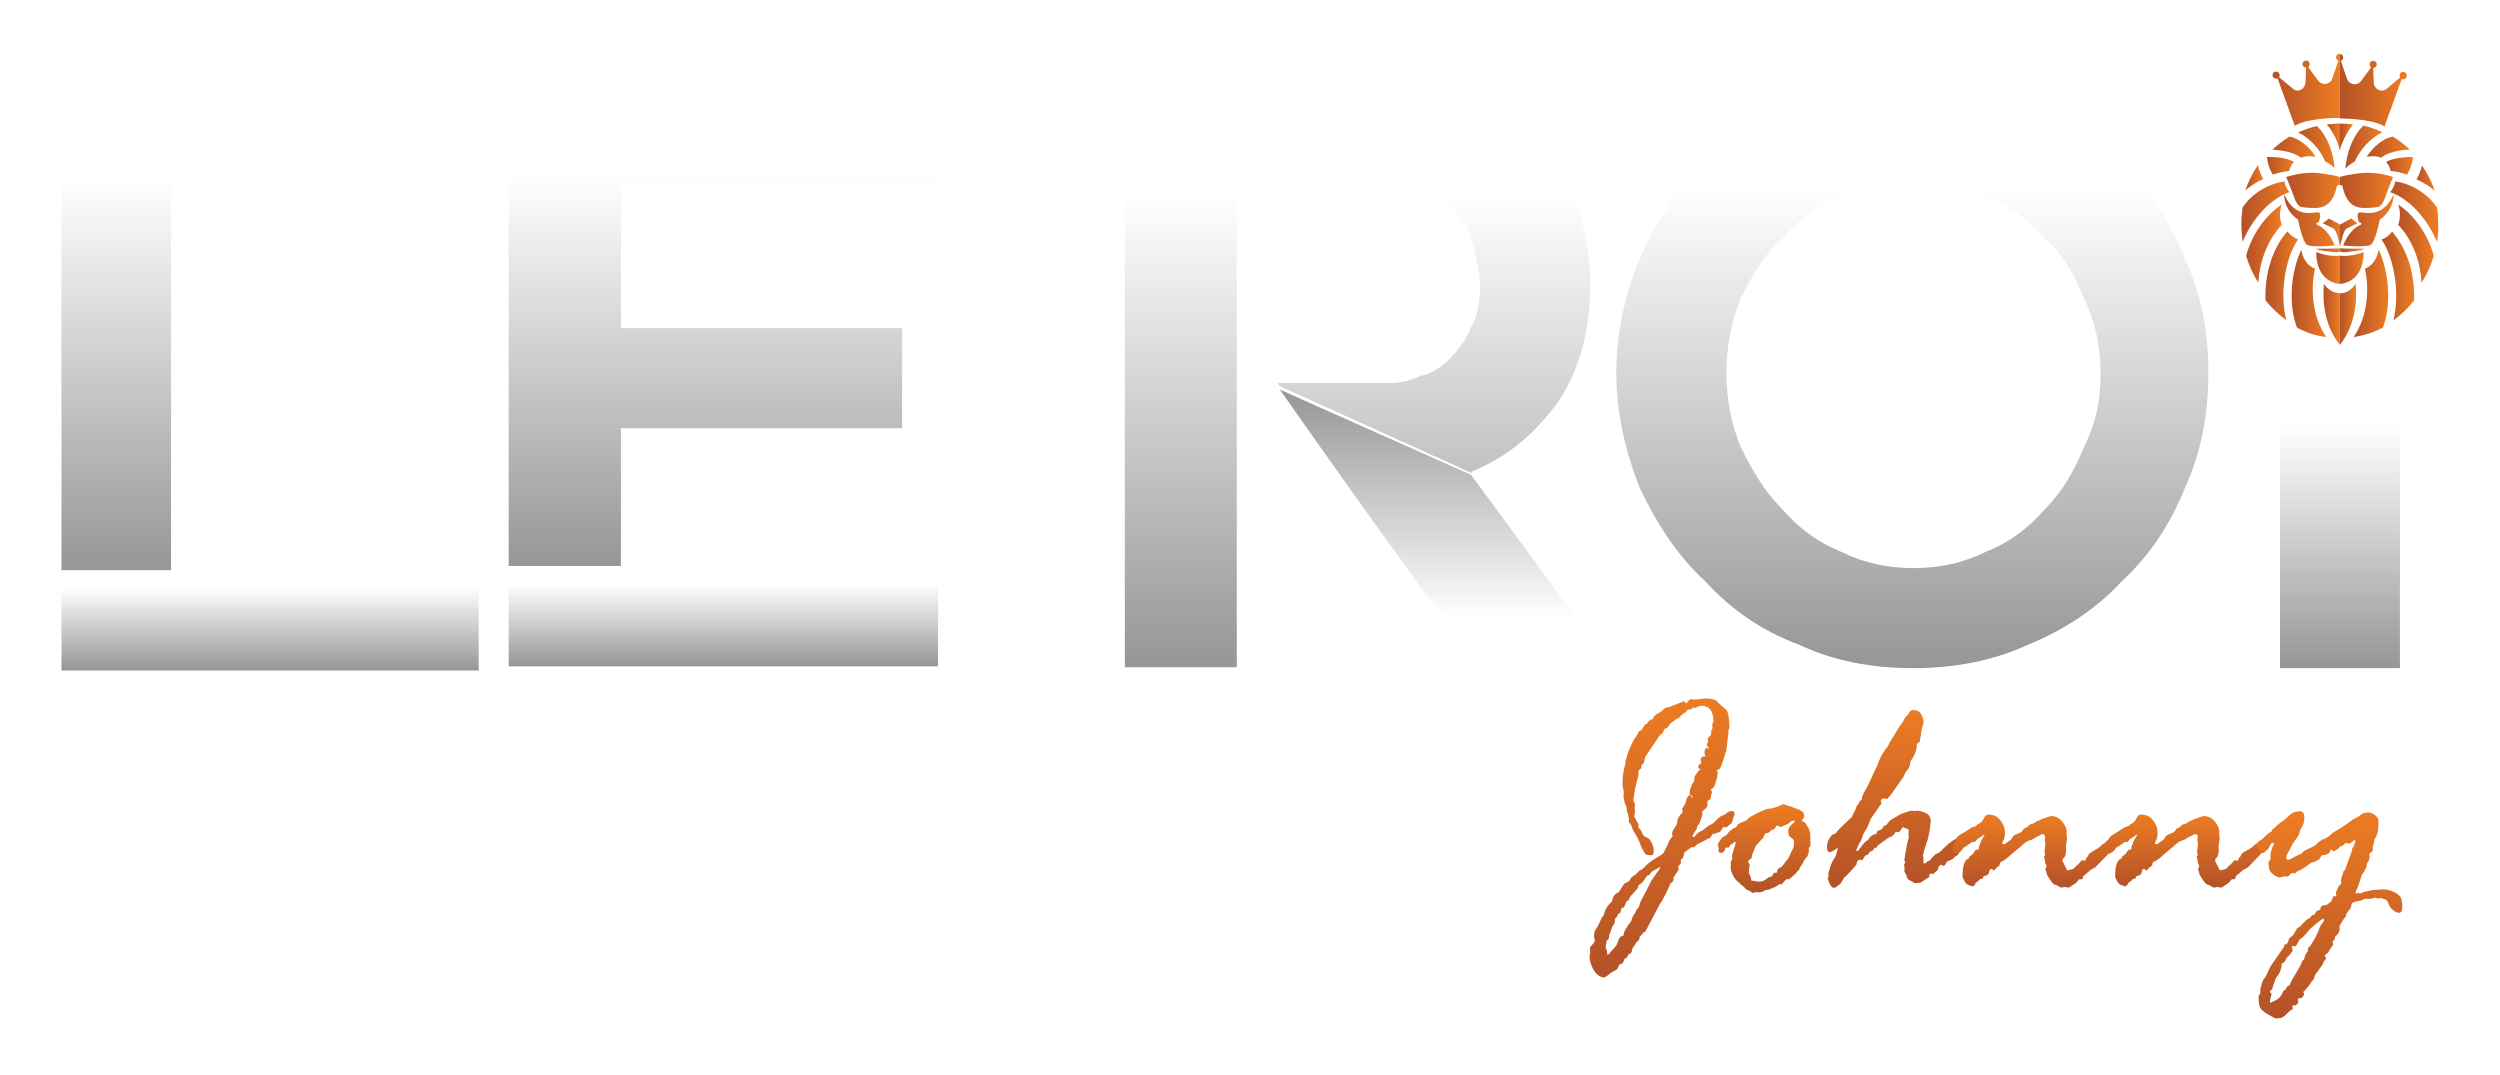 <?xml version="1.0" encoding="UTF-8"?> <svg xmlns="http://www.w3.org/2000/svg" xmlns:xlink="http://www.w3.org/1999/xlink" version="1.1" id="Layer_1" x="0px" y="0px" viewBox="0 0 841.9 362" style="enable-background:new 0 0 841.9 362;" xml:space="preserve"> <style type="text/css"> .st0{fill:url(#SVGID_1_);} .st1{fill:url(#SVGID_2_);} .st2{fill:url(#SVGID_3_);} .st3{fill:url(#SVGID_4_);} .st4{fill:url(#SVGID_5_);} .st5{fill:url(#SVGID_6_);} .st6{fill:url(#SVGID_7_);} .st7{fill:url(#SVGID_8_);} .st8{fill:url(#SVGID_9_);} .st9{fill:url(#SVGID_10_);} .st10{fill:url(#SVGID_11_);} .st11{fill:url(#SVGID_12_);} .st12{fill:url(#SVGID_13_);} .st13{fill:url(#SVGID_14_);} .st14{fill:url(#SVGID_15_);} .st15{fill:url(#SVGID_16_);} .st16{fill:url(#SVGID_17_);} .st17{fill:url(#SVGID_18_);} .st18{fill:url(#SVGID_19_);} .st19{fill:url(#SVGID_20_);} .st20{fill:url(#SVGID_21_);} .st21{fill:url(#SVGID_22_);} .st22{fill:url(#SVGID_23_);} .st23{fill:url(#SVGID_24_);} .st24{fill:url(#SVGID_25_);} .st25{fill:url(#SVGID_26_);} .st26{fill:url(#SVGID_27_);} .st27{fill:url(#SVGID_28_);} .st28{fill:url(#SVGID_29_);} .st29{fill:url(#SVGID_30_);} .st30{fill:url(#SVGID_31_);} .st31{fill:url(#SVGID_32_);} .st32{fill:url(#SVGID_33_);} .st33{fill:url(#SVGID_34_);} .st34{fill:url(#SVGID_35_);} .st35{fill:url(#SVGID_36_);} .st36{fill:url(#SVGID_37_);} .st37{fill:url(#SVGID_38_);} .st38{fill:url(#SVGID_39_);} .st39{fill:url(#SVGID_40_);} .st40{fill:url(#SVGID_41_);} .st41{fill:url(#SVGID_42_);} .st42{fill:url(#SVGID_43_);} .st43{opacity:0.7;} .st44{clip-path:url(#SVGID_45_);} .st45{clip-path:url(#SVGID_47_);} .st46{opacity:0.8;} .st47{opacity:0.8;clip-path:url(#SVGID_49_);} .st48{fill:url(#SVGID_50_);} .st49{fill:url(#SVGID_51_);} .st50{fill:url(#SVGID_52_);} .st51{fill:url(#SVGID_53_);} .st52{fill:url(#SVGID_54_);} .st53{fill:url(#SVGID_55_);} .st54{fill:url(#SVGID_56_);} </style> <linearGradient id="SVGID_1_" gradientUnits="userSpaceOnUse" x1="457.209" y1="28.836" x2="457.209" y2="224.8"> <stop offset="0.187" style="stop-color:#FFFFFF"></stop> <stop offset="1" style="stop-color:#969696"></stop> </linearGradient> <path class="st0" d="M495.4,158.9c12-4.8,21.7-12.9,29.7-24.1c7.2-11.2,10.4-24.1,10.4-38.6c0-9.6-1.6-19.3-4.8-27.3 c-3.2-8-8-15.3-13.7-21.7c-5.6-5.6-12.9-10.4-21.7-13.7c-8-3.2-16.9-4.8-27.3-4.8h-89.2v196h37.7c0-54.6,0-108.4,0-163h51.4 c6.4,0,12,1.6,16.1,4c4,2.4,6.4,5.6,8.8,8.8c2.4,4,3.2,7.2,4,11.2c0.8,4,1.6,7.2,1.6,10.4c0,5.6-0.8,10.4-3.2,14.5 c-1.6,4-4,7.2-7.2,10.4c-2.4,2.4-5.6,4.8-9.6,5.6c-3.2,1.6-7.2,2.4-10.4,2.4h-37.8c0.2,0.3,0.5,0.7,0.7,1l64.9,29.4 C495.7,159.4,495.5,159.2,495.4,158.9z"></path> <linearGradient id="SVGID_2_" gradientUnits="userSpaceOnUse" x1="487.273" y1="225.8" x2="487.273" y2="131.204"> <stop offset="0.187" style="stop-color:#FFFFFF"></stop> <stop offset="1" style="stop-color:#969696"></stop> </linearGradient> <path class="st1" d="M495.4,159.9L431,131.2c15,21.4,30.1,42.7,45.1,63.3c7.2,10.4,15.3,20.9,23.3,31.3h44.2 C527.6,203.6,511.2,181.4,495.4,159.9z"></path> <linearGradient id="SVGID_3_" gradientUnits="userSpaceOnUse" x1="90.975" y1="225.8" x2="90.975" y2="191.429"> <stop offset="0" style="stop-color:#969696"></stop> <stop offset="0.813" style="stop-color:#FFFFFF"></stop> </linearGradient> <polygon class="st2" points="57.6,192.1 57.6,191.4 20.7,191.4 20.7,225.8 161.2,225.8 161.2,192.1 "></polygon> <linearGradient id="SVGID_4_" gradientUnits="userSpaceOnUse" x1="787.996" y1="225" x2="787.996" y2="124.741"> <stop offset="0" style="stop-color:#969696"></stop> <stop offset="0.813" style="stop-color:#FFFFFF"></stop> </linearGradient> <polygon class="st3" points="808.2,225 767.8,225 767.8,124.7 808.2,124.7 "></polygon> <g> <linearGradient id="SVGID_5_" gradientUnits="userSpaceOnUse" x1="782.239" y1="78.427" x2="788.189" y2="78.427"> <stop offset="0" style="stop-color:#B35128"></stop> <stop offset="1" style="stop-color:#ED7C22"></stop> </linearGradient> <path class="st4" d="M782.2,75.2l2.1-1.6c0,0,3.5,1.9,3.7,2s0,7.5,0,7.5s-0.9-5.4-2.1-6.1C784.8,76.4,782.2,75.2,782.2,75.2z"></path> <linearGradient id="SVGID_6_" gradientUnits="userSpaceOnUse" x1="1779.268" y1="78.427" x2="1785.217" y2="78.427" gradientTransform="matrix(-1 0 0 1 2573.183 0)"> <stop offset="0" style="stop-color:#ED7C22"></stop> <stop offset="1" style="stop-color:#B35128"></stop> </linearGradient> <path class="st5" d="M793.9,75.2l-2.1-1.6c0,0-3.5,1.9-3.7,2c-0.2,0.1,0,7.5,0,7.5s0.9-5.4,2.1-6.1 C791.3,76.4,793.9,75.2,793.9,75.2z"></path> <linearGradient id="SVGID_7_" gradientUnits="userSpaceOnUse" x1="788.087" y1="84.24" x2="779.978" y2="84.24"> <stop offset="0" style="stop-color:#ED7C22"></stop> <stop offset="1" style="stop-color:#B35128"></stop> </linearGradient> <path class="st6" d="M788.1,83.6v1.1c0,0-0.7,0.4-2.1,0.2s-5.1-0.5-6-1.1C780,83.7,787.5,83.8,788.1,83.6z"></path> <linearGradient id="SVGID_8_" gradientUnits="userSpaceOnUse" x1="1806.133" y1="84.24" x2="1798.023" y2="84.24" gradientTransform="matrix(-1 0 0 1 2594.22 0)"> <stop offset="0" style="stop-color:#B35128"></stop> <stop offset="1" style="stop-color:#ED7C22"></stop> </linearGradient> <path class="st7" d="M788.1,83.6v1.1c0,0,0.7,0.4,2.1,0.2c1.4-0.2,5.1-0.5,6-1.1C796.2,83.7,788.7,83.8,788.1,83.6z"></path> <linearGradient id="SVGID_9_" gradientUnits="userSpaceOnUse" x1="803.749" y1="60.173" x2="802.648" y2="60.173"> <stop offset="0" style="stop-color:#ED7C22"></stop> <stop offset="1" style="stop-color:#B35128"></stop> </linearGradient> <rect x="802.6" y="59.9" class="st8" width="1.1" height="0.5"></rect> <linearGradient id="SVGID_10_" gradientUnits="userSpaceOnUse" x1="771.713" y1="98.799" x2="783.402" y2="98.799"> <stop offset="0" style="stop-color:#B35128"></stop> <stop offset="1" style="stop-color:#ED7C22"></stop> </linearGradient> <path class="st9" d="M773.9,86.7c0.4-1,0.7-1.8,1.1-2.6c0.4,3,2.2,5.5,4.6,6.4c-1.4,6-1.3,15.6,3.8,23c-3.5-0.4-6.8-1.5-9.9-3.2 C770.5,102.1,771.8,92.5,773.9,86.7z"></path> <linearGradient id="SVGID_11_" gradientUnits="userSpaceOnUse" x1="754.795" y1="71.273" x2="771.073" y2="71.273"> <stop offset="0" style="stop-color:#B35128"></stop> <stop offset="1" style="stop-color:#ED7C22"></stop> </linearGradient> <path class="st10" d="M754.8,75.4c0-1.9,0.2-3.7,0.4-5.5c3.7-5.6,10-8.3,14.1-8.8c0.2,1.4,0.9,2.6,1.7,3.6 c-6.7,2.3-12.7,9.3-15.8,16.8C755,79.5,754.8,77.5,754.8,75.4z"></path> <linearGradient id="SVGID_12_" gradientUnits="userSpaceOnUse" x1="773.948" y1="49.54" x2="786.243" y2="49.54"> <stop offset="0" style="stop-color:#B35128"></stop> <stop offset="1" style="stop-color:#ED7C22"></stop> </linearGradient> <path class="st11" d="M786.2,56.6c-1-0.9-2-1.7-3.2-2.3c-1.8-4.2-5.4-8-9.1-9.7c2-0.9,4.1-1.6,6.3-2.2 C782.1,44.2,785.4,48.4,786.2,56.6z"></path> <linearGradient id="SVGID_13_" gradientUnits="userSpaceOnUse" x1="782.487" y1="105.762" x2="787.905" y2="105.762"> <stop offset="0" style="stop-color:#B35128"></stop> <stop offset="1" style="stop-color:#ED7C22"></stop> </linearGradient> <path class="st12" d="M782.6,95.6c-0.6,6.2,0.4,14.4,5.3,20.4V98.7C785.8,98.7,783.9,97.5,782.6,95.6z"></path> <linearGradient id="SVGID_14_" gradientUnits="userSpaceOnUse" x1="787.905" y1="105.8" x2="793.446" y2="105.8"> <stop offset="0" style="stop-color:#B35128"></stop> <stop offset="1" style="stop-color:#ED7C22"></stop> </linearGradient> <path class="st13" d="M793.3,95.6c-1.3,1.9-3.2,3.2-5.3,3.2c0,0,0,0-0.1,0V116c0,0,0,0.1,0.1,0.1 C792.9,110.1,793.9,101.8,793.3,95.6z"></path> <linearGradient id="SVGID_15_" gradientUnits="userSpaceOnUse" x1="763.401" y1="55.853" x2="772.466" y2="55.853"> <stop offset="0" style="stop-color:#B35128"></stop> <stop offset="1" style="stop-color:#ED7C22"></stop> </linearGradient> <path class="st14" d="M770.9,57.6c-1.6,0.1-3.5,0.5-5.5,1.2c-1.1-1.8-1.8-3.8-2-5.9c3.9-0.2,7.3,0.6,9.1,1.6 C771.7,55.3,771.2,56.4,770.9,57.6z"></path> <linearGradient id="SVGID_16_" gradientUnits="userSpaceOnUse" x1="765.27" y1="49.546" x2="779.837" y2="49.546"> <stop offset="0" style="stop-color:#B35128"></stop> <stop offset="1" style="stop-color:#ED7C22"></stop> </linearGradient> <path class="st15" d="M779.8,52.8c-0.7-0.1-1.4-0.2-2.1-0.2c-1,0-2,0.2-2.8,0.5c-2-1.6-5.8-2.5-9.6-2.7c1.7-1.7,3.7-3.1,5.7-4.4 C774,46.5,777.6,49.2,779.8,52.8z"></path> <linearGradient id="SVGID_17_" gradientUnits="userSpaceOnUse" x1="1835.317" y1="49.546" x2="1820.75" y2="49.546" gradientTransform="matrix(-1 0 0 1 2632.313 0)"> <stop offset="0" style="stop-color:#B35128"></stop> <stop offset="1" style="stop-color:#ED7C22"></stop> </linearGradient> <path class="st16" d="M805.8,46c2.1,1.3,4,2.7,5.7,4.4c-3.8,0.1-7.6,1-9.6,2.7c-0.8-0.3-1.8-0.5-2.8-0.5c-0.7,0-1.4,0.1-2.1,0.2 C799.3,49.2,802.8,46.5,805.8,46z"></path> <linearGradient id="SVGID_18_" gradientUnits="userSpaceOnUse" x1="756.037" y1="59.898" x2="762.179" y2="59.898"> <stop offset="0" style="stop-color:#B35128"></stop> <stop offset="1" style="stop-color:#ED7C22"></stop> </linearGradient> <path class="st17" d="M762.2,60.3c-2.1,0.9-4.2,2.2-6.1,3.8c1.1-3,2.5-5.9,4.3-8.5C760.7,57.3,761.3,58.8,762.2,60.3z"></path> <linearGradient id="SVGID_19_" gradientUnits="userSpaceOnUse" x1="756.381" y1="82.077" x2="768.36" y2="82.077"> <stop offset="0" style="stop-color:#B35128"></stop> <stop offset="1" style="stop-color:#ED7C22"></stop> </linearGradient> <path class="st18" d="M768.4,68.9c-0.4,1.1-0.6,2.2-0.6,3.4c0,1.2,0.2,2.3,0.6,3.4c-4.6,5-7.4,11.8-7.9,19.5 c-1.7-2.7-3.1-5.8-4.1-9C758.3,78.9,763.1,72.3,768.4,68.9z"></path> <linearGradient id="SVGID_20_" gradientUnits="userSpaceOnUse" x1="762.934" y1="92.865" x2="773.948" y2="92.865"> <stop offset="0" style="stop-color:#B35128"></stop> <stop offset="1" style="stop-color:#ED7C22"></stop> </linearGradient> <path class="st19" d="M762.9,101.1c-0.2-9.4,2.4-17.4,7.4-23.2c1,1.3,2.2,2.2,3.6,2.7c-0.9,1.3-1.8,3.1-2.6,5.1 c-2.1,5.7-3.3,14.1-1.4,22.1C767.4,106,765,103.7,762.9,101.1z"></path> <linearGradient id="SVGID_21_" gradientUnits="userSpaceOnUse" x1="1922.335" y1="98.799" x2="1910.646" y2="98.799" gradientTransform="matrix(-1 0 0 1 2714.925 0)"> <stop offset="0" style="stop-color:#B35128"></stop> <stop offset="1" style="stop-color:#ED7C22"></stop> </linearGradient> <path class="st20" d="M802.5,110.3c-3.1,1.6-6.4,2.7-9.9,3.2c5.1-7.4,5.2-17,3.8-23c2.4-0.9,4.2-3.4,4.6-6.4 c0.4,0.8,0.8,1.6,1.1,2.6C804.2,92.5,805.5,102.1,802.5,110.3z"></path> <linearGradient id="SVGID_22_" gradientUnits="userSpaceOnUse" x1="1910.006" y1="71.273" x2="1893.728" y2="71.273" gradientTransform="matrix(-1 0 0 1 2714.925 0)"> <stop offset="0" style="stop-color:#B35128"></stop> <stop offset="1" style="stop-color:#ED7C22"></stop> </linearGradient> <path class="st21" d="M820.7,81.5c-3.1-7.5-9.1-14.5-15.8-16.8c0.9-1,1.5-2.2,1.7-3.6c4,0.4,10.3,3.2,14.1,8.8 c0.3,1.8,0.4,3.7,0.4,5.5C821.2,77.5,821,79.5,820.7,81.5z"></path> <linearGradient id="SVGID_23_" gradientUnits="userSpaceOnUse" x1="1925.151" y1="49.546" x2="1912.671" y2="49.546" gradientTransform="matrix(-1 0 0 1 2714.925 0)"> <stop offset="0" style="stop-color:#B35128"></stop> <stop offset="1" style="stop-color:#ED7C22"></stop> </linearGradient> <path class="st22" d="M795.9,42.3c2.2,0.5,4.3,1.3,6.4,2.2c-3.7,1.8-7.4,5.6-9.3,9.9c-1.2,0.6-2.2,1.4-3.2,2.4 C790.7,48.4,793.9,44.2,795.9,42.3z"></path> <linearGradient id="SVGID_24_" gradientUnits="userSpaceOnUse" x1="1911.399" y1="55.853" x2="1902.334" y2="55.853" gradientTransform="matrix(-1 0 0 1 2714.925 0)"> <stop offset="0" style="stop-color:#B35128"></stop> <stop offset="1" style="stop-color:#ED7C22"></stop> </linearGradient> <path class="st23" d="M803.5,54.5c1.7-0.9,5.1-1.7,9.1-1.6c-0.2,2.1-0.9,4.1-2,5.9c-2-0.7-3.9-1.1-5.5-1.2 C804.8,56.4,804.3,55.3,803.5,54.5z"></path> <linearGradient id="SVGID_25_" gradientUnits="userSpaceOnUse" x1="1901.112" y1="59.898" x2="1894.97" y2="59.898" gradientTransform="matrix(-1 0 0 1 2714.925 0)"> <stop offset="0" style="stop-color:#B35128"></stop> <stop offset="1" style="stop-color:#ED7C22"></stop> </linearGradient> <path class="st24" d="M815.6,55.7c1.8,2.6,3.3,5.4,4.3,8.5c-1.9-1.6-4.1-2.9-6.1-3.8C814.7,58.8,815.3,57.3,815.6,55.7z"></path> <linearGradient id="SVGID_26_" gradientUnits="userSpaceOnUse" x1="1907.293" y1="82.077" x2="1895.314" y2="82.077" gradientTransform="matrix(-1 0 0 1 2714.925 0)"> <stop offset="0" style="stop-color:#B35128"></stop> <stop offset="1" style="stop-color:#ED7C22"></stop> </linearGradient> <path class="st25" d="M819.6,86.2c-1,3.3-2.4,6.3-4.1,9c-0.5-7.8-3.2-14.5-7.9-19.5c0.4-1,0.6-2.2,0.6-3.4c0-1.2-0.2-2.4-0.6-3.4 C812.9,72.3,817.7,78.9,819.6,86.2z"></path> <linearGradient id="SVGID_27_" gradientUnits="userSpaceOnUse" x1="1912.881" y1="92.865" x2="1901.867" y2="92.865" gradientTransform="matrix(-1 0 0 1 2714.925 0)"> <stop offset="0" style="stop-color:#B35128"></stop> <stop offset="1" style="stop-color:#ED7C22"></stop> </linearGradient> <path class="st26" d="M806,107.9c1.9-8,0.7-16.4-1.4-22.1c-0.8-2.1-1.6-3.8-2.6-5.1c1.4-0.5,2.6-1.5,3.6-2.7 c5,5.9,7.6,13.8,7.4,23.2C811,103.7,808.6,106,806,107.9z"></path> <linearGradient id="SVGID_28_" gradientUnits="userSpaceOnUse" x1="779.978" y1="90.271" x2="787.966" y2="90.271"> <stop offset="0" style="stop-color:#B35128"></stop> <stop offset="1" style="stop-color:#ED7C22"></stop> </linearGradient> <path class="st27" d="M788,86.1v9.5c0,0-7.9,0-8-10.7C780,84.9,784.2,86.6,788,86.1z"></path> <linearGradient id="SVGID_29_" gradientUnits="userSpaceOnUse" x1="1813.05" y1="90.271" x2="1805.062" y2="90.271" gradientTransform="matrix(-1 0 0 1 2601.017 0)"> <stop offset="0" style="stop-color:#B35128"></stop> <stop offset="1" style="stop-color:#ED7C22"></stop> </linearGradient> <path class="st28" d="M788,86.1v9.5c0,0,7.9,0,8-10.7C796,84.9,791.7,86.6,788,86.1z"></path> <linearGradient id="SVGID_30_" gradientUnits="userSpaceOnUse" x1="789.07" y1="74.131" x2="806.137" y2="74.131"> <stop offset="0" style="stop-color:#B35128"></stop> <stop offset="1" style="stop-color:#ED7C22"></stop> </linearGradient> <path class="st29" d="M789.1,82.6c0,0,1.8-4.9,5.3-6.6c0,0,1.9-0.7,0-1.2c0,0-1.2-3.2,0.3-3.3s7.7,2.3,11.4-6.1 c0,0,0.3,5.1-4.7,8.6c0,0-1.5,8-3.3,8.6C796.3,83.2,790.2,82.9,789.1,82.6z"></path> <linearGradient id="SVGID_31_" gradientUnits="userSpaceOnUse" x1="1701.825" y1="74.131" x2="1684.758" y2="74.131" gradientTransform="matrix(-1 0 0 1 2470.988 0)"> <stop offset="0" style="stop-color:#B35128"></stop> <stop offset="1" style="stop-color:#ED7C22"></stop> </linearGradient> <path class="st30" d="M786.2,82.6c0,0-1.8-4.9-5.3-6.6c0,0-1.9-0.7,0-1.2c0,0,1.2-3.2-0.3-3.3s-7.7,2.3-11.4-6.1 c0,0-0.3,5.1,4.7,8.6c0,0,1.5,8,3.3,8.6C779,83.2,785.1,82.9,786.2,82.6z"></path> <linearGradient id="SVGID_32_" gradientUnits="userSpaceOnUse" x1="783.556" y1="45.974" x2="787.905" y2="45.974"> <stop offset="0" style="stop-color:#B35128"></stop> <stop offset="1" style="stop-color:#ED7C22"></stop> </linearGradient> <path class="st31" d="M783.6,41.9c1.5,1.8,3.2,4.4,4.3,8.4v-8.7C786.4,41.6,785,41.8,783.6,41.9z"></path> <linearGradient id="SVGID_33_" gradientUnits="userSpaceOnUse" x1="787.905" y1="46.141" x2="792.442" y2="46.141"> <stop offset="0" style="stop-color:#B35128"></stop> <stop offset="1" style="stop-color:#ED7C22"></stop> </linearGradient> <path class="st32" d="M792.4,41.9c-1.5-0.2-3-0.3-4.5-0.3c0,0,0,0-0.1,0v8.8c0,0.1,0,0.1,0.1,0.2C789.2,46.5,790.9,43.8,792.4,41.9 z"></path> <linearGradient id="SVGID_34_" gradientUnits="userSpaceOnUse" x1="787.905" y1="64.115" x2="769.904" y2="64.115"> <stop offset="0" style="stop-color:#ED7C22"></stop> <stop offset="1" style="stop-color:#B35128"></stop> </linearGradient> <path class="st33" d="M769.9,59.6c0,0,1.7,4.1,2.2,5.5c0.5,1.4,1.3,4.3,2.9,4.6s4.7,0.5,6.2,0.2c1.5-0.3,4.5-1.1,5.8-7.4l0.9-0.3 v-2.6c0,0-1.4-0.5-3.6-0.8S777.7,57.2,769.9,59.6z"></path> <linearGradient id="SVGID_35_" gradientUnits="userSpaceOnUse" x1="1849.559" y1="64.115" x2="1831.558" y2="64.115" gradientTransform="matrix(-1 0 0 1 2637.49 0)"> <stop offset="0" style="stop-color:#B35128"></stop> <stop offset="1" style="stop-color:#ED7C22"></stop> </linearGradient> <path class="st34" d="M805.9,59.6c0,0-1.7,4.1-2.2,5.5c-0.5,1.4-1.3,4.3-2.9,4.6s-4.7,0.5-6.2,0.2c-1.5-0.3-4.5-1.1-5.8-7.4 l-0.9-0.3v-2.6c0,0,1.4-0.5,3.6-0.8S798.2,57.2,805.9,59.6z"></path> <g> <linearGradient id="SVGID_36_" gradientUnits="userSpaceOnUse" x1="765.306" y1="30.26" x2="787.869" y2="30.26"> <stop offset="0" style="stop-color:#B35128"></stop> <stop offset="1" style="stop-color:#ED7C22"></stop> </linearGradient> <path class="st35" d="M786.7,19.3c0,0.5,0.3,1,0.8,1.1l-2.1,6.1c-0.7,2-3.4,2.4-4.7,0.7l-3.4-4.6c0.3-0.2,0.5-0.6,0.5-1 c0-0.7-0.5-1.2-1.2-1.2c-0.7,0-1.2,0.5-1.2,1.2c0,0.7,0.5,1.2,1.2,1.2l-0.2,5c-0.1,2.1-2.5,3.6-4.2,2.1l-4.7-3.9 c0.2-0.2,0.2-0.5,0.2-0.7c0-0.7-0.5-1.2-1.2-1.2c-0.7,0-1.2,0.5-1.2,1.2c0,0.7,0.5,1.2,1.2,1.2c0.2,0,0.3,0,0.5-0.1l5.8,16 c1.8-1.4,7.8-2.7,15.1-2.7V18.1C787.2,18.1,786.7,18.6,786.7,19.3z"></path> <linearGradient id="SVGID_37_" gradientUnits="userSpaceOnUse" x1="787.869" y1="30.261" x2="810.512" y2="30.261"> <stop offset="0" style="stop-color:#B35128"></stop> <stop offset="1" style="stop-color:#ED7C22"></stop> </linearGradient> <path class="st36" d="M809.3,24.2c-0.7,0-1.2,0.5-1.2,1.2c0,0.2,0.1,0.5,0.2,0.7l-4.7,3.9c-1.7,1.3-4.1,0-4.2-2.1l-0.2-5 c0.6,0,1.2-0.6,1.2-1.2c0-0.7-0.5-1.2-1.2-1.2c-0.7,0-1.2,0.5-1.2,1.2c0,0.4,0.2,0.7,0.5,1l-3.4,4.6c-1.3,1.7-3.9,1.3-4.7-0.7 l-2.1-6.1c0.5-0.2,0.8-0.6,0.8-1.1c0-0.7-0.5-1.2-1.2-1.2c0,0,0,0,0,0v21.7c0,0,0,0,0,0c7.2,0,13.3,1.3,15.1,2.7l5.8-16 c0.1,0.1,0.3,0.1,0.5,0.1c0.7,0,1.2-0.5,1.2-1.2C810.5,24.7,810,24.2,809.3,24.2z"></path> </g> </g> <linearGradient id="SVGID_38_" gradientUnits="userSpaceOnUse" x1="243.587" y1="224.416" x2="243.587" y2="190.466"> <stop offset="0" style="stop-color:#969696"></stop> <stop offset="0.813" style="stop-color:#FFFFFF"></stop> </linearGradient> <polygon class="st37" points="171.3,224.4 315.9,224.4 315.9,190.7 209.1,190.7 209.1,190.5 171.3,190.5 "></polygon> <linearGradient id="SVGID_39_" gradientUnits="userSpaceOnUse" x1="243.587" y1="28.452" x2="243.587" y2="190.626"> <stop offset="0.187" style="stop-color:#FFFFFF"></stop> <stop offset="1" style="stop-color:#969696"></stop> </linearGradient> <polygon class="st38" points="315.9,61.4 315.9,28.5 171.3,28.5 171.3,190.6 209.1,190.6 209.1,144.2 303.8,144.2 303.8,110.5 209.1,110.5 209.1,61.4 "></polygon> <linearGradient id="SVGID_40_" gradientUnits="userSpaceOnUse" x1="39.174" y1="29.836" x2="39.174" y2="192.03"> <stop offset="0.187" style="stop-color:#FFFFFF"></stop> <stop offset="1" style="stop-color:#969696"></stop> </linearGradient> <rect x="20.7" y="29.8" class="st39" width="36.9" height="162.2"></rect> <g class="st43"> <defs> <rect id="SVGID_44_" x="20.7" y="29.7" class="st43" width="36.9" height="162.4"></rect> </defs> <clipPath id="SVGID_41_"> <use xlink:href="#SVGID_44_" style="overflow:visible;"></use> </clipPath> <g style="clip-path:url(#SVGID_41_);"> <image style="overflow:visible;" width="1315" height="347" transform="matrix(0.24 0 0 0.24 -98.64 147.36)"> </image> </g> </g> <g class="st43"> <defs> <rect id="SVGID_46_" x="171.2" y="29.7" class="st43" width="37.8" height="161"></rect> </defs> <clipPath id="SVGID_42_"> <use xlink:href="#SVGID_46_" style="overflow:visible;"></use> </clipPath> <g style="clip-path:url(#SVGID_42_);"> <image style="overflow:visible;" width="1339" height="347" transform="matrix(0.24 0 0 0.24 49.92 145.92)"> </image> </g> </g> <g class="st46"> <defs> <path id="SVGID_48_" class="st46" d="M495.3,160c12-4.8,21.7-12.9,29.7-24.1c7.2-11.2,10.4-24.1,10.4-38.6 c0-9.6-1.6-19.3-4.8-27.3c-3.2-8-8-15.3-13.7-21.7c-5.6-5.6-12.9-10.4-21.7-13.7c-8-3.2-16.9-4.8-27.3-4.8h-89.2v196h37.7 c0-54.6,0-108.4,0-163H468c6.4,0,12,1.6,16.1,4c4,2.4,6.4,5.6,8.8,8.8c2.4,4,3.2,7.2,4,11.2c0.8,4,1.6,7.2,1.6,10.4 c0,5.6-0.8,10.4-3.2,14.5c-1.6,4-4,7.2-7.2,10.4c-2.4,2.4-5.6,4.8-9.6,5.6c-3.2,1.6-7.2,2.4-10.4,2.4h-37.8c0.2,0.3,0.5,0.7,0.7,1 L495.3,160C495.2,159.7,495.5,160.2,495.3,160z"></path> </defs> <clipPath id="SVGID_43_"> <use xlink:href="#SVGID_48_" style="overflow:visible;"></use> </clipPath> <g style="opacity:0.8;clip-path:url(#SVGID_43_);"> <image style="overflow:visible;" width="889" height="610" transform="matrix(0.24 0 0 0.24 387.84 86.4)"> </image> </g> </g> <linearGradient id="SVGID_45_" gradientUnits="userSpaceOnUse" x1="643.994" y1="225" x2="643.994" y2="25.816"> <stop offset="0" style="stop-color:#969696"></stop> <stop offset="0.813" style="stop-color:#FFFFFF"></stop> </linearGradient> <path style="fill:url(#SVGID_45_);" d="M644.4,60.5c-8.7,0-16.5,1.6-24.4,5.5c-7.9,3.1-14.2,7.9-19.7,14.2 c-6.3,5.5-10.2,12.6-14.2,20.5c-3.2,7.9-4.7,16.5-4.7,25.2c0,8.7,1.6,16.5,4.7,24.4c3.9,7.9,7.9,15,14.2,21.3 c5.5,6.3,11.8,11,19.7,14.2c7.9,3.9,15.7,5.5,24.4,5.5c8.7,0,16.5-1.6,24.4-5.5c7.9-3.1,14.2-7.9,19.7-14.2 c6.3-6.3,10.2-13.4,13.4-21.3c4-7.9,5.5-15.8,5.5-24.4c0-8.7-1.6-17.3-5.5-25.2c-3.1-7.9-7.1-15-13.4-20.5 c-5.5-6.3-11.8-11-19.7-14.2C660.9,62,653,60.5,644.4,60.5z M644.4,225c-14.2,0-26.8-2.4-38.6-7.9c-12.6-4.7-22.8-11.8-31.5-21.3 c-9.5-8.7-16.5-19.7-22.1-31.5c-4.7-11.8-7.9-25.2-7.9-38.6c0-14.2,3.1-26.8,7.9-38.6c5.5-12.6,12.6-22.8,22.1-32.3 c8.6-8.7,18.9-15.8,31.5-21.3c11.8-5.5,24.4-7.9,38.6-7.9c13.4,0,26.8,2.4,38.6,7.9c11.8,5.5,22.8,12.6,31.5,21.3 c9.4,9.5,16.5,19.7,21.3,32.3c5.5,11.8,7.9,24.4,7.9,38.6c0,13.4-2.4,26.8-7.9,38.6c-4.7,11.8-11.8,22.8-21.3,31.5 c-8.7,9.4-19.7,16.5-31.5,21.3C671.2,222.6,657.8,225,644.4,225z"></path> <g> <linearGradient id="SVGID_47_" gradientUnits="userSpaceOnUse" x1="560.339" y1="329.146" x2="560.339" y2="235.178"> <stop offset="0" style="stop-color:#B35128"></stop> <stop offset="1" style="stop-color:#ED7C22"></stop> </linearGradient> <path style="fill:url(#SVGID_47_);" d="M536.9,317.3l0.2-1c-0.2-0.2-0.3-0.4-0.3-0.7c0-1.4,0.2-2.3,0.7-2.8 c0.4-0.5,0.8-1.2,1.2-2.2c0.4-1,0.7-1.6,0.9-1.8c0.3-0.2,0.6-0.9,0.9-2c0.4-1.1,1.2-2.2,2.4-3.3c0.2-1.6,1-2.6,2.2-3l1.8-2.8 c0.2-0.2,0.4-0.3,0.7-0.4c0.3-0.1,0.7-0.3,1.2-0.8c0.2-0.7,0.8-1.4,1.9-1.9l1.4-1.4l0.8-0.4c0.2-0.1,0.7-0.6,1.5-1.4 c0.8-0.8,1.6-1.4,2.4-1.9c0.8-0.5,1.5-0.9,2.3-1.4c0.7-0.4,1.1-0.8,1.3-1.2c0.1-0.3,0.4-0.9,0.8-1.6c0.4-0.7,0.7-1.5,1-2.3l1-1.3 c0.1-0.1,0.1-0.1,0.1-0.2s-0.1-0.2-0.2-0.5v-0.1c0-0.7,0.3-1.4,0.9-2.2s0.9-1.6,0.9-2.5c0-0.3,0.2-0.7,0.7-1.4 c0.5-0.7,0.8-1.1,1.1-1.2l-0.2-1.2c0.2-0.5,0.4-0.9,0.7-1.2c0.3-0.3,0.5-1,0.8-2.2c0.4-0.8,0.7-1.2,1-1.2c0.3,0,0.5,0.2,0.6,0.5 c0.2,0.3,0.3,0.5,0.3,0.5c0.1-0.1,0.1-0.1,0.1-0.2c0-0.4-0.2-0.7-0.5-0.8c-0.3-0.1-0.5-0.3-0.5-0.6c0-0.8,0.1-1.4,0.3-1.8 c0.2-0.4,0.4-0.7,0.4-1c0-0.3,0.2-0.5,0.4-0.7c0.2-0.2,0.3-0.4,0.4-0.6c0-0.2,0.1-0.5,0.1-0.8V262c0-0.3,0.2-0.8,0.6-1.3 c0.4-0.6,0.7-0.9,0.7-1c0.1-0.1,0.1-0.2,0.2-0.3l0.4-0.1l0.1-0.3c-0.5-0.1-0.7-0.3-0.7-0.8c0-0.5,0.4-0.9,1.1-1.2 c-0.2-0.4-0.3-0.8-0.3-1c0-0.8,0.4-1.3,1.3-1.3h0.3l0.1-0.2c-0.3-0.3-0.4-0.6-0.4-0.9c0-1.1,0.3-1.7,0.8-1.7c0.1,0,0.2,0,0.3,0.1 l0.3,0.1v-0.3c-0.4-0.4-0.6-0.7-0.6-1l0.4-1.1l-0.1-0.8c0-0.3,0.2-0.6,0.5-0.8c0.4-0.2,0.5-0.3,0.5-0.5l0.1-0.5 c0.1-0.1,0.1-0.5,0.1-1.2c0.2-0.2,0.3-0.4,0.4-0.6v-0.3l-0.1-1c0-0.1,0.1-0.2,0.2-0.5c0.2-0.3,0.2-0.5,0.2-0.6 c0-2.3-0.6-3.8-1.8-4.7c-0.4-0.1-0.7-0.2-1-0.4c-0.1,0-0.1,0-0.2-0.1h-1.6l-1.5,0.7l-0.9-0.1c-0.4,0.5-0.7,0.7-0.7,0.7l-0.7-0.1 c-0.1,0-0.3,0.2-0.6,0.5c-0.2,0.4-0.5,0.6-0.9,0.8c-0.4,0.2-0.7,0.5-1.1,0.9c-0.4,0.5-0.8,0.8-1.2,0.9c-0.4,0.2-0.7,0.4-0.9,0.6 c-0.2,0.2-0.7,0.6-1.5,1.1c-0.3,0.9-0.9,1.5-1.9,1.8c-0.1,0.1-0.3,0.5-0.4,1.1c-0.9,0.7-1.6,1.5-2.1,2.4l-3.9,5.8 c-0.1,0.2-0.2,0.5-0.3,1.1c-0.1,0.6-0.2,0.9-0.3,1.1l-0.8,0.9v0.2l0.1,0.5c-0.7,0.6-1.1,1-1.1,1.2c0,0.3,0,0.5,0.1,0.7v0.5 c0,0-0.2,0.8-0.6,2.2l-0.5,2.1c-0.1,0.3-0.2,0.6-0.2,1.2l-0.5,3c0,0,0.1,0.2,0.3,0.6c0.2,0.3,0.3,0.6,0.3,0.7l-0.1,1.2l0.1,1.8 l-0.3,1.1c0.3,0.4,0.6,1,1,1.9l0.4,0.6h0.1l-0.1,1.3c0.6,0.4,1,1,1.3,1.8c0.3,0.8,0.8,1.3,1.5,1.5c0.7,0.2,1.2,0.8,1.7,1.8 c0.5,1,0.7,1.9,0.7,2.7c0,1-0.2,1.5-0.7,1.5c-1.2,0-1.8-0.1-2.1-0.4c-0.2-0.3-0.6-0.9-1.2-2l-1.3-3.2l-1.5-2.6 c-0.3-0.5-0.5-1-0.6-1.4c-0.1-0.5-0.3-0.8-0.6-1.1c-0.3-0.3-0.4-0.5-0.4-0.6l0.1-0.8l-0.2-1c0-0.3-0.1-0.7-0.3-1.1 c-0.2-0.4-0.3-0.9-0.3-1.4c0-0.6-0.2-1-0.4-1.4s-0.4-0.8-0.4-1.4c0-0.3-0.1-0.7-0.3-1.2c0.1-0.3,0.1-1,0.1-1.9l-0.3-1.5V265 l-0.1-0.6v-0.2c0-2.5,0.3-4.8,0.9-6.8c0.1-0.2,0.1-0.6,0.1-1.1l1-3.3l0.7-1.6c0.6-1.4,1.1-2.4,1.6-3c0.5-0.6,0.8-1.1,0.9-1.5 c0.1-0.4,0.5-0.8,1.3-1.1c0.6-1.1,1-1.8,1.1-1.9l0.6-0.1c0.5-1,1.1-1.5,2.1-1.7c0-0.8,0.8-1.5,2.3-2.2c0.5-0.3,1-0.7,1.3-1.1 c0.3-0.4,0.8-0.6,1.5-0.6l5.2-2c0.1-0.1,0.4,0.1,0.8,0.6h0.1c0.2,0,0.3-0.1,0.3-0.3c0-0.2,0.2-0.4,0.4-0.5c0.2-0.1,0.4-0.3,0.6-0.6 h0.2l0.7,0.2c1.3,0,2.3-0.1,2.9-0.3h0.8l0.4-0.1c2.4,0,3.9,0.5,4.5,1.5l2.9,2.6l0.5,1.6l0.3,3.2v1.1l-0.4,0.8 c0.1,0.2,0.1,0.3,0.1,0.4l-0.7,6.1l-0.9,2.9c-0.7,2.3-1.2,3.6-1.7,3.7c-0.4,0.2-0.7,0.3-0.7,0.3c0.3,0.4,0.4,0.6,0.4,0.9l-0.2,0.6 v0.8l-0.7,2.3c-0.2,0.8-0.6,1.4-1.3,1.8c-0.1,0-0.2,0.1-0.2,0.2l0.4,0.5v0.2c0,0.2-0.1,0.5-0.2,0.9c-0.1,0.5-0.2,0.8-0.2,1.1 c0,0.3-0.2,0.5-0.5,0.7c-0.3,0.1-0.5,0.3-0.6,0.5v1.3c0,0.4-0.3,0.8-0.9,1.3c-0.6,0.5-0.9,0.8-0.9,0.9l0.1,1.2 c-0.2,0.3-0.4,0.9-0.6,1.6s-0.4,1.2-0.7,1.5c-0.3,0.2-0.4,0.5-0.5,0.9c0,0.4-0.3,0.9-0.8,1.6c-0.5,0.7-0.7,1.2-0.7,1.4 c0,0.2,0.1,0.3,0.2,0.3c0.3,0,0.7-0.3,1-0.8s1-1,2.1-1.4l1.6-1.3c0.3-0.3,0.7-0.5,1.2-0.7c0.5-0.2,1.2-0.7,2-1.6 c0.8-0.9,1.7-1.5,2.6-1.7l1.4-1c0.4-0.2,0.7-0.3,1-0.3c0.7,0,1,0.3,1,1c0,0.3-0.1,0.6-0.3,1.1c-0.2,0.5-0.3,1-0.4,1.4 c0,0.4-0.5,0.9-1.3,1.4l-0.6,0.6l-1-0.1c-0.3,0.1-0.5,0.5-0.8,1s-0.6,0.8-0.9,0.8c-0.3,0-0.5,0.1-0.9,0.3l-0.6,0.2h-0.5 c-0.1,0.1-0.3,0.4-0.5,0.8c-0.2,0.5-0.5,0.7-1,0.8l-3.2,1.7h-0.3c-0.7,0.7-1.1,1.1-1.3,1.2h-0.9c-1.5,1.1-2.3,1.7-2.5,2 c0,1.1-0.3,1.8-1,2.2h-0.1l0.1,1.1c0,0.1-0.3,0.5-0.8,1c-0.1,0-0.1,0.1-0.1,0.3l0.1,0.8v0.1c0,0.1-0.3,0.6-0.8,1.3 c-0.5,0.8-0.8,1.3-1,1.6c0.1,0.2,0.1,0.3,0.1,0.5c0,0.5-0.4,0.9-1.1,1.3c0,0.3-0.5,1.3-1.4,3.2c-1,1.9-1.6,3.1-2.1,3.7l-4.9,9.3 c-0.2,0.2-0.5,0.3-0.8,0.4c-0.2,0.5-0.6,1-1.1,1.2c0,1-0.4,1.7-1.2,2c-0.3,0.8-0.7,1.4-1.2,1.9c-0.2,1.2-0.5,1.9-0.9,2 c-0.4,0.1-0.7,0.4-0.8,0.8c-0.1,0.4-0.5,0.7-1.1,1c-0.2,1.1-0.7,1.7-1.5,1.7c-0.3,0.3-0.5,0.7-0.6,1.1c-0.1,0.5-0.6,0.8-1.3,1.2 c-0.7,0.3-1.3,0.7-1.7,1.1c-0.5,0.4-1,0.8-1.6,1.1c-1.5-0.1-2.6-0.9-3.6-2.5c-0.9-1.6-1.4-3.1-1.4-4.5l0.2-1.6l-0.1-1.5 L536.9,317.3z M541,319.8l0.2,0.6l0,0.8c0.1,0.2,0.1,0.3,0.2,0.3c0.3,0,0.7-0.4,1.2-1.2l1.2-1.3c0.5-0.5,0.9-1.3,1.2-2.3 c0.3-1,0.8-1.5,1.7-1.6c0.1-1.3,1-2.9,2.5-4.7c0.1-0.2,0.3-0.6,0.4-1.1c0.2-0.5,0.4-1,0.7-1.4c0.3-0.4,0.5-0.7,0.6-1 c0-0.3,0.4-0.8,1.1-1.6c0.1-0.8,0.4-1.6,0.9-2.5s1-1.8,1.5-2.8l1.7-3.4l3-4.3c0-0.2,0-0.3-0.1-0.3l-1.8,1c-0.6,0.3-1.1,0.6-1.3,1 s-0.4,0.7-0.6,0.7c-0.4,0-0.8,0.3-1.2,1s-0.7,1.2-1.1,1.5c-0.4,0.4-0.7,0.6-0.9,0.7c-0.2,0.1-0.3,0.2-0.3,0.3s-0.1,0.4-0.3,1 c-0.3,0.3-0.7,0.7-1.2,1.3c-0.5,0.6-0.8,1-1,1.1c-0.2,0.1-0.5,0.6-0.8,1.5l-0.8,0.5c-0.3,0.8-0.6,1.5-0.8,2l-0.7,0.1 c-0.2,0.4-0.4,0.8-0.4,1.1c0,0.4-0.1,0.6-0.2,0.6l-0.5,0.2c-0.1,0.2-0.4,0.6-0.7,1.3l-0.4,0.3c-0.1,0.1-0.2,0.6-0.2,1.3 c0,0.3-0.2,0.7-0.5,1.1c-0.3,0.4-0.6,1-0.8,1.8l-0.6,1.6c0,0.5-0.1,1-0.4,1.5l-0.5,0.3c0,0.3-0.1,1-0.3,2.2 C540.8,319.1,540.9,319.5,541,319.8z"></path> <linearGradient id="SVGID_49_" gradientUnits="userSpaceOnUse" x1="594.296" y1="300.597" x2="594.296" y2="270.742"> <stop offset="0" style="stop-color:#B35128"></stop> <stop offset="1" style="stop-color:#ED7C22"></stop> </linearGradient> <path style="fill:url(#SVGID_49_);" d="M604.7,294.2l-2.3,2c-0.1-0.1-0.3-0.2-0.4-0.2c-0.3,0-0.7,0.3-1.2,0.9 c-0.5,0.6-0.8,0.9-1,0.9l-0.5-0.1c-0.8,0.6-1.4,1-1.7,1.1c-0.4,0.1-0.8,0.3-1.3,0.5c-0.5,0.3-1,0.4-1.4,0.4c-0.4,0-0.7,0.2-1,0.4 c-0.3,0.2-0.9,0.4-1.9,0.4l-0.8-0.1c-0.4,0.2-0.7,0.3-0.8,0.3c-0.3,0-0.5-0.1-0.8-0.4c-0.3-0.3-0.6-0.4-0.9-0.5 c-0.3,0-0.7-0.3-1-0.7c-0.4-0.4-0.7-0.7-1-0.9c-0.3-0.2-0.6-0.4-0.8-0.7l-0.7-0.6c-0.5-0.4-1.1-1.1-1.6-2.1c-0.5-1-0.8-1.8-0.8-2.4 v-0.2l0.1-0.9l-0.1-1.1c0.1-0.1,0.3-0.4,0.5-0.8v-1.5l1.2-3.9c0.1-0.2-0.1-0.4-0.4-0.6c-0.3,0.5-0.6,0.8-1,0.9 c-0.3,0.1-0.5,0.3-0.7,0.7c-0.1,0.4-0.3,0.5-0.6,0.5l-0.6-0.2c-0.1,0.1-0.2,0.4-0.4,1c-0.2,0.6-0.6,0.9-1.2,0.9 c-0.6,0-0.9-0.2-0.9-0.7l0.1-0.9l-0.3-1.2c0-0.3,0.3-0.8,0.8-1.5s1-1.2,1.4-1.3c0.4-0.1,0.8-0.4,1.1-0.9c0.3-0.5,1-1.1,2-1.8 c0.6-0.1,1.1-0.5,1.5-1.3c0.5-0.4,1-0.6,1.8-0.9c0.7-0.2,1.3-0.6,1.6-1s1.5-1.1,3.3-2c1.8-0.9,3.2-1.4,4-1.4c0.3,0,0.6-0.1,1.1-0.2 s0.9-0.3,1.3-0.4c0.4-0.1,0.8-0.3,1.2-0.5c0.4-0.2,0.8-0.4,1-0.4l1.4,0.5c1,0.3,1.7,0.5,1.9,0.6c0.1,0.1,0.4,0.2,1,0.4 c0.6,0.2,1.2,0.5,1.8,0.8c0.6,0.4,0.9,1,0.9,2c-0.5,0.8-0.8,1.2-0.8,1.3c0,0.1,0.4,0.3,1.1,0.6c0.3,0.5,0.6,1.1,1.2,1.9l0.5,1.7 l0.1,4l-0.1,0.4c-0.4,0.3-0.5,0.5-0.5,0.6l0.1,1l-0.4,1.4c-0.1,0.4-0.3,0.7-0.5,0.8c-0.2,0.1-0.4,0.3-0.4,0.5l-0.3,0.4 c-0.1,0.1-0.2,0.4-0.4,0.8c-0.2,0.5-0.4,0.8-0.7,1.1c-0.3,0.3-0.4,0.6-0.5,0.9c-0.1,0.4-0.2,0.6-0.5,0.8c-0.3,0.2-0.4,0.3-0.6,0.5 C605.1,293.9,604.9,294,604.7,294.2z M589.6,295.4l0.2,1.1l0.1,0.1h0.8l0.2,0.1c0.6,0.1,1.1,0.2,1.4,0.2c1,0,1.8-0.3,2.4-0.8 c0.6-0.5,1.1-0.8,1.4-0.8c0.4,0,0.7-0.2,0.9-0.7c0.2-0.5,0.4-0.7,0.5-0.7h0.7l0.2-0.1c0-0.7,0.3-1.3,1-1.6c0.7-0.3,1.1-0.8,1.4-1.3 c0.3-0.5,0.6-0.9,0.9-1.2c0.4-0.3,0.6-0.6,0.7-1.1l0.4-0.6c0.1-0.1,0.2-0.4,0.2-0.7l0.9-1.7c0.2-0.8,0.3-1.4,0.3-1.9 c0-0.7-0.3-1.2-1-1.6s-1-1.1-1-2.3c0-0.7,0.4-1.4,1.1-2.1c0.8-0.6,1.1-1,1.1-1.1c0-0.2-0.1-0.3-0.3-0.3c-0.1,0-0.5,0.1-1.1,0.4 c-0.2,0.5-1.4,1-3.4,1.8c-0.7-0.3-1-0.5-1.1-0.5c-0.2,0-0.4,0.2-0.6,0.6c-0.2,0.4-0.4,0.7-0.6,0.8h-0.6c-0.1,0-0.3,0.2-0.6,0.6 c-0.4,0.4-0.8,0.6-1.4,0.6l-0.6,0.6c0,0.5-0.3,1-1,1.6l-0.5,0.6c-0.3,0.4-0.7,0.8-1.3,1.4l-0.9,2.2c-0.4,0.8-0.5,1.5-0.5,1.9 c-0.1,0.2-0.3,0.4-0.7,0.6c-0.3,0.2-0.5,0.5-0.5,0.8c0,0.1,0.1,0.2,0.3,0.5c0.2,0.3,0.3,0.5,0.3,0.6l-0.2,0.6l-0.2,1.8L589.6,295.4 z"></path> <linearGradient id="SVGID_50_" gradientUnits="userSpaceOnUse" x1="638.277" y1="298.904" x2="638.277" y2="239.049"> <stop offset="0" style="stop-color:#B35128"></stop> <stop offset="1" style="stop-color:#ED7C22"></stop> </linearGradient> <path class="st48" d="M616.6,281.6l0.4-0.5c0.8-0.2,1.4-0.5,1.6-1c0.1-0.2,0.9-1.1,2.4-2.5c1.5-1.5,2.4-2.2,2.5-2.3 c1-1.9,1.7-3.3,1.9-4.2c0.4-0.2,0.6-0.4,0.6-0.7l0.4-0.8l0.4-0.1l0.2-0.2v-0.4c0-0.6,0.6-1.9,1.9-4.1c1.3-2.6,1.9-4.1,2-4.3 c0.1-0.3,0.3-0.7,0.6-1.2c0.3-0.5,0.7-1.6,1.3-3.1c0.6-1.5,1.5-3.1,2.8-4.7c0.1-0.1,0.3-0.4,0.6-1.1c0.3-0.7,0.7-1.3,1.2-2l0.6-1 c0.2-0.3,0.5-0.9,1-1.7c0.5-0.8,0.9-1.4,1.3-1.9c0.4-0.5,0.7-1,0.9-1.5c0.2-0.5,0.5-0.9,0.8-1.1c0.3-0.2,0.6-0.6,0.9-1.2 c0.3-0.6,0.8-0.9,1.4-0.9c1.3,0,2.2,0.5,2.7,1.5c0.6,1,0.8,1.9,0.8,2.7c0,0.1-0.2,0.8-0.6,2.1l-0.7,4.4c-0.6,0.3-1,0.7-1,1.1 c0,1.7-0.7,3.5-2,5.3c-0.1,0.1-0.2,0.5-0.3,1.3c-0.1,0.7-0.4,1.3-0.8,1.7c-0.5,0.5-0.9,1.2-1.3,2.3l-4.5,6.4l-0.4,0.4 c-0.2,0.1-0.4,0.4-0.7,0.8l-0.8-0.2c-0.9,0-1.3,0.3-1.3,0.8c0,0.2,0.1,0.5,0.2,0.8v0.1c0,0-1.2,1.7-3.6,5.1 c-0.1,0.2-0.4,0.8-0.7,1.9l-0.7,1.5c-0.7,0.9-1.2,1.8-1.4,2.7c-0.3,0.9-0.6,1.6-1.1,2.2c-0.6,1.5-1,2.2-1,2.3 c0,0.2,0.1,0.3,0.3,0.3s0.7-0.5,1.4-1.5c0.7-1,1.3-1.6,1.8-1.9c0.5-0.3,0.9-0.8,1.2-1.4l0.5-0.3c0.1-0.1,0.4-0.3,0.8-0.6l0.5,0.1 c0.3-0.2,0.4-0.4,0.5-0.7c0.1-0.3,0.2-0.5,0.3-0.6c0.8-0.1,1.4-0.4,1.6-0.9c0.2-0.5,0.5-0.8,0.8-0.8c0.3,0,0.6-0.3,1-0.9 c0.4-0.6,1-1.1,1.8-1.5s1.3-0.7,1.7-1c0.4-0.3,1.1-0.6,2.3-1c1.1-0.4,1.9-0.6,2.3-0.6h0.3l0.4,0.1l0.7-0.1c1.1,0,2.3,0.3,3.4,0.9 c1.1,0.6,1.6,1.6,1.5,2.9l-0.4,3l-0.5,2.4c-0.1,0.4-0.3,1.2-0.8,2.6c-0.5,1.3-0.7,2.1-0.7,2.3l-0.2,0.9l0.2,1.3l-0.1,1 c0,0.3,0.2,0.5,0.5,0.5c0.1,0,0.5-0.3,1.1-0.9c0.4,0.1,0.7-0.1,1-0.6c0.3-0.5,0.8-0.9,1.3-1.4c0-0.1,0.2-0.3,0.6-0.4 c0.4-0.1,1-0.5,1.7-1.1c0.1-0.3,0.8-0.9,1.9-1.9c1.1-1,2.2-1.7,3.2-2.2l0.3-0.4c0.5-0.5,1-0.8,1.5-0.8c0.4,0,0.7,0.2,0.7,0.7 c0,0.3-0.1,0.7-0.2,1c-0.2,0.4-0.3,0.8-0.3,1.4c-0.1,0.6-0.4,1.4-1,2.4l-0.2,0.5c-0.2,0.5-0.5,0.9-0.8,1c-0.3,0.1-0.7,0.4-1,0.8 s-1.1,0.8-2.3,1.2c-0.5,1-0.9,1.5-1.2,1.5l-0.9-0.4c-0.7,0.5-1,1.1-1,1.7c-0.8,0.7-1.3,1.2-1.5,1.4l-1-0.1c-0.3,0-0.4,0.4-0.4,1.1 c0,0.1-0.3,0.3-1,0.7c-0.7,0.4-1.2,0.7-1.5,1c-0.4,0.3-1.1,0.4-2.3,0.4c-0.1,0-0.3-0.1-0.6-0.3c-0.3-0.2-0.6-0.4-1.1-0.6 s-0.8-0.5-1-1.1c-0.2-0.6-0.4-1.1-0.6-1.4c-0.2-0.3-0.3-0.6-0.3-0.8l0.1-1l-0.2-1l0.4-0.7c-0.2-0.5-0.3-0.8-0.3-0.9l0.5-3 c0.4-2.1,0.6-3.5,0.9-4.2c0.1-0.1,0.1-0.3,0.1-0.6l-0.1-1.2l0.1-0.7c0-0.5-0.2-0.7-0.5-0.8c-0.3,0-0.5-0.1-0.6-0.2 c-0.4-0.2-0.7-0.3-0.7-0.3c-0.3,0-0.5,0.2-0.7,0.6c-0.2,0.4-0.5,0.8-0.8,1.1l-1.2-0.2v0.1c0,0.3-0.4,0.8-1.3,1.5 c-0.8,0.2-1.5,0.6-2.1,1.3c-0.3,0-0.7,0.3-1.3,0.8c-0.6,0.5-1,0.8-1.2,0.8l-0.4,0.8l-0.8,0.2c-0.2,0.6-0.8,1.1-1.6,1.3l-0.5,0.9 c-0.7,0.1-1.1,0.4-1.4,1c-0.3,0.6-0.5,0.9-0.6,0.9c-0.1,0-0.2,0-0.3-0.1s-0.3-0.1-0.4-0.1c-0.7,0-1.1,0.5-1.2,1.6 c0,0.1-0.7,0.9-2,2.3c-1.3,1.4-2,2.1-2.1,2.1c-0.1,0-0.3,0.4-0.6,1c-0.3,0.6-0.7,1.1-1.1,1.4c-0.5,0.3-0.8,0.6-1.1,0.8 c-0.2,0.2-0.4,0.3-0.6,0.3c-0.7,0-1.2-0.5-1.6-1.5c-0.4-1-0.6-1.5-0.6-1.5l0.3-1l-0.1-0.9c0,0,0.2-0.7,0.6-2c0.4-1.3,0.9-2.3,1.4-3 c0.5-0.7,0.9-1.9,1.2-3.6c-1.5,1-2.3,1.5-2.6,1.5c-0.6,0-1-0.4-1-1.3C615.1,284.2,615.6,282.8,616.6,281.6z"></path> <linearGradient id="SVGID_51_" gradientUnits="userSpaceOnUse" x1="684.221" y1="298.904" x2="684.221" y2="274.275"> <stop offset="0" style="stop-color:#B35128"></stop> <stop offset="1" style="stop-color:#ED7C22"></stop> </linearGradient> <path class="st49" d="M701.4,289.7h0.2l0.5,0.2c0.1,0,0.1,0,0.2-0.1c0-0.5,0.3-1,0.8-1.4c0.2-0.6,0.5-1.1,1.1-1.4s1.5-0.9,2.7-1.6 l1.2-1.1l0.6-0.3l0.4-0.5c0.4-0.4,0.7-0.6,1-0.6c0.5,0,0.7,0.2,0.7,0.5l-0.4,1l0.2,1.6c0,0.6-0.2,1.1-0.6,1.5c-0.4,0.5-1,1.1-1.9,2 l-2.5,2.6l-1.3,0.7c-0.3,0.2-0.6,0.4-0.9,0.7l-1.9,1.6c0,0.5-0.1,0.8-0.4,1h-0.8l-0.4,0.2c-0.2,0.6-0.9,1.2-2,1.8l-0.7,0.5 c-0.2,0.2-0.4,0.3-0.6,0.3l-1.4-0.2l-0.9,0.2c-0.3,0-0.6-0.1-1-0.4c-0.4-0.3-0.9-0.5-1.3-0.6c-0.5-0.1-1-0.7-1.7-1.8 c-0.7-1-1.1-1.7-1.1-2.1c0-0.1-0.1-0.3-0.2-0.7c-0.1-0.3-0.2-0.5-0.2-0.6s0.1-0.4,0.4-1v-0.1c0-0.1-0.1-0.3-0.3-0.7 c-0.2-0.4-0.3-0.8-0.3-1.3c0-0.3-0.1-0.7-0.3-1.1c0.3-0.3,0.4-0.5,0.4-0.6s0-0.3-0.1-0.6c-0.1-0.2-0.1-0.4-0.1-0.6l0.3-2.4 l-0.2-1.2l0.1-1.2c0-0.7-0.3-1-0.9-1c-0.3,0-0.6,0.2-1,0.5l-0.3,0.1c-0.9,0.4-1.5,0.8-1.8,1c-0.4,0.3-0.7,0.4-1.1,0.4 c-0.2,0.2-0.6,0.4-1.1,0.5l-0.4,0.3c-0.1,0.1-0.4,0.3-0.8,0.6c0,0.1-0.6,0.6-1.8,1.6c-1.2,1-2.3,1.9-3.3,2.8 c-1,0.9-1.7,1.3-2.1,1.4s-0.7,0.5-0.7,1.2c0,0.1-0.3,0.4-0.9,0.8c-0.1,0-0.4,0.4-1,1.1c-0.5-0.4-0.8-0.6-0.9-0.6 c-0.4,0-0.7,0.5-0.9,1.6c-0.2,0.4-0.7,0.7-1.6,0.8c-0.1,0-0.2,0.3-0.3,0.7l-0.2,0.2h-0.5c-0.1,0-0.3,0.2-0.7,0.6s-0.7,0.6-1,0.7 c-0.4,0.9-0.8,1.3-1.1,1.3c-0.1,0-0.3-0.1-0.6-0.2c-0.2-0.1-0.5-0.2-0.9-0.3c-0.4-0.1-0.8-0.5-1.2-1.2c-0.4-0.7-0.7-1.3-0.7-1.8 c0-3.6,0.7-5.5,2.1-5.9l0.1-0.2V289c0-0.4,0.2-0.7,0.6-0.9c0.4-0.2,0.8-0.5,1.1-1.1s0.6-0.8,0.8-0.9h0.6c0.1,0,0.2-0.3,0.2-1 c0-0.2,0.1-0.4,0.2-0.5c0.2-0.2,0.3-0.4,0.3-0.7c0-0.3,0.3-0.8,0.7-1.5s0.7-1.1,0.7-1.2l-0.1-0.2c-0.8,0.7-1.4,1.1-1.7,1.2 c-0.4,0.1-0.8,0.5-1.5,1.4l-0.8-0.1c-1.4,1-2.2,1.6-2.5,1.7c-0.3,0.1-0.7,0.5-1.1,1.1c0,0.2-0.1,0.3-0.3,0.4 c-0.2,0.1-0.6,0.3-1.3,0.8h-0.3c-0.8,0-1.2-0.6-1.2-1.7l1-2.8c0.3-0.9,1-1.6,2.1-2.2c1.1-0.6,2-1.2,2.7-1.7 c0.7-0.5,1.5-0.8,2.2-0.9l0.3-0.5c1.1-0.4,1.8-1.1,2.2-2c0.4-0.9,0.9-1.4,1.6-1.4c1.8,0,3.1,0.7,4.1,2c0.9,1.3,1.4,2.3,1.4,3.1 l0.1,1.3c0,0.5-0.1,1.1-0.3,1.9c-0.4,0.6-0.6,1-0.6,1.3c0,0.3,0.2,0.4,0.5,0.4c0.2,0,0.5-0.1,0.8-0.4c0.3-0.3,0.7-0.5,1.1-0.8 c0.4-0.2,0.6-0.4,0.7-0.6c0.3-0.8,0.9-1.3,1.7-1.6c0.8-0.3,1.3-0.5,1.5-0.7l0.5-0.4l0.4-0.7c0.9-0.4,1.5-0.7,1.7-1.1 c0.3-0.3,0.7-0.5,1.2-0.6s1-0.4,1.6-0.9l0.7-0.2l0.7-0.4c0.1-0.1,0.3-0.1,0.6-0.2c0.3-0.1,0.8-0.3,1.4-0.5c0.6-0.2,1.1-0.4,1.3-0.4 c1.6,0,2.9,0.7,3.9,2c1,1.3,1.4,2.4,1.4,3.2l-0.1,0.9l0.2,1.3v0.2l-0.4,2.7l0.1,0.9c0,1.5-0.3,2.6-1,3.1c-0.2,0.1-0.2,0.2-0.2,0.5 v0.4l1,2c0.3,0.7,0.5,1.1,0.7,1.1l1.6-0.4c0.5-0.1,0.8-0.5,1.1-1c0.3-0.1,0.7-0.5,1.4-1.2C700.7,290,701,289.7,701.4,289.7z"></path> <linearGradient id="SVGID_52_" gradientUnits="userSpaceOnUse" x1="735.656" y1="298.904" x2="735.656" y2="274.275"> <stop offset="0" style="stop-color:#B35128"></stop> <stop offset="1" style="stop-color:#ED7C22"></stop> </linearGradient> <path class="st50" d="M752.8,289.7h0.2l0.5,0.2c0.1,0,0.1,0,0.2-0.1c0-0.5,0.3-1,0.8-1.4c0.2-0.6,0.5-1.1,1.1-1.4s1.5-0.9,2.7-1.6 l1.2-1.1l0.6-0.3l0.4-0.5c0.4-0.4,0.7-0.6,1-0.6c0.5,0,0.7,0.2,0.7,0.5l-0.4,1l0.2,1.6c0,0.6-0.2,1.1-0.6,1.5c-0.4,0.5-1,1.1-1.9,2 l-2.5,2.6l-1.3,0.7c-0.3,0.2-0.6,0.4-0.9,0.7l-1.9,1.6c0,0.5-0.1,0.8-0.4,1h-0.8l-0.4,0.2c-0.2,0.6-0.9,1.2-2,1.8l-0.7,0.5 c-0.2,0.2-0.4,0.3-0.6,0.3l-1.4-0.2l-0.9,0.2c-0.3,0-0.6-0.1-1-0.4c-0.4-0.3-0.9-0.5-1.3-0.6c-0.5-0.1-1-0.7-1.7-1.8 c-0.7-1-1.1-1.7-1.1-2.1c0-0.1-0.1-0.3-0.2-0.7c-0.1-0.3-0.2-0.5-0.2-0.6s0.1-0.4,0.4-1v-0.1c0-0.1-0.1-0.3-0.3-0.7 c-0.2-0.4-0.3-0.8-0.3-1.3c0-0.3-0.1-0.7-0.3-1.1c0.3-0.3,0.4-0.5,0.4-0.6s0-0.3-0.1-0.6s-0.1-0.4-0.1-0.6l0.3-2.4l-0.2-1.2 l0.1-1.2c0-0.7-0.3-1-0.9-1c-0.3,0-0.6,0.2-1,0.5l-0.3,0.1c-0.9,0.4-1.5,0.8-1.8,1c-0.4,0.3-0.7,0.4-1.1,0.4 c-0.2,0.2-0.6,0.4-1.1,0.5l-0.4,0.3c-0.1,0.1-0.4,0.3-0.8,0.6c0,0.1-0.6,0.6-1.8,1.6c-1.2,1-2.3,1.9-3.3,2.8 c-1,0.9-1.7,1.3-2.1,1.4s-0.7,0.5-0.7,1.2c0,0.1-0.3,0.4-0.9,0.8c-0.1,0-0.4,0.4-1,1.1c-0.5-0.4-0.8-0.6-0.9-0.6 c-0.4,0-0.7,0.5-0.9,1.6c-0.2,0.4-0.7,0.7-1.6,0.8c-0.1,0-0.2,0.3-0.3,0.7l-0.2,0.2h-0.5c-0.1,0-0.3,0.2-0.7,0.6 c-0.4,0.4-0.7,0.6-1,0.7c-0.4,0.9-0.8,1.3-1.1,1.3c-0.1,0-0.3-0.1-0.6-0.2c-0.2-0.1-0.5-0.2-0.9-0.3c-0.4-0.1-0.8-0.5-1.2-1.2 c-0.4-0.7-0.7-1.3-0.7-1.8c0-3.6,0.7-5.5,2.1-5.9l0.1-0.2V289c0-0.4,0.2-0.7,0.6-0.9c0.4-0.2,0.8-0.5,1.1-1.1s0.6-0.8,0.8-0.9h0.6 c0.1,0,0.2-0.3,0.2-1c0-0.2,0.1-0.4,0.2-0.5c0.2-0.2,0.3-0.4,0.3-0.7c0-0.3,0.3-0.8,0.7-1.5s0.7-1.1,0.7-1.2l-0.1-0.2 c-0.8,0.7-1.4,1.1-1.7,1.2c-0.4,0.1-0.8,0.5-1.5,1.4l-0.8-0.1c-1.4,1-2.2,1.6-2.5,1.7c-0.3,0.1-0.7,0.5-1.1,1.1 c0,0.2-0.1,0.3-0.3,0.4c-0.2,0.1-0.6,0.3-1.3,0.8h-0.3c-0.8,0-1.2-0.6-1.2-1.7l1-2.8c0.3-0.9,1-1.6,2.1-2.2c1.1-0.6,2-1.2,2.7-1.7 c0.7-0.5,1.5-0.8,2.2-0.9l0.3-0.5c1.1-0.4,1.8-1.1,2.2-2c0.4-0.9,0.9-1.4,1.6-1.4c1.8,0,3.1,0.7,4.1,2c0.9,1.3,1.4,2.3,1.4,3.1 l0.1,1.3c0,0.5-0.1,1.1-0.3,1.9c-0.4,0.6-0.6,1-0.6,1.3c0,0.3,0.2,0.4,0.5,0.4c0.2,0,0.5-0.1,0.8-0.4c0.3-0.3,0.7-0.5,1.1-0.8 c0.4-0.2,0.6-0.4,0.7-0.6c0.3-0.8,0.9-1.3,1.7-1.6c0.8-0.3,1.3-0.5,1.5-0.7l0.5-0.4l0.4-0.7c0.9-0.4,1.5-0.7,1.7-1.1 c0.3-0.3,0.7-0.5,1.2-0.6c0.5-0.1,1-0.4,1.6-0.9l0.7-0.2l0.7-0.4c0.1-0.1,0.3-0.1,0.6-0.2c0.3-0.1,0.8-0.3,1.4-0.5 c0.6-0.2,1.1-0.4,1.3-0.4c1.6,0,2.9,0.7,3.9,2c1,1.3,1.4,2.4,1.4,3.2l-0.1,0.9l0.2,1.3v0.2l-0.4,2.7l0.1,0.9c0,1.5-0.3,2.6-1,3.1 c-0.2,0.1-0.2,0.2-0.2,0.5v0.4l1,2c0.3,0.7,0.5,1.1,0.7,1.1l1.6-0.4c0.5-0.1,0.8-0.5,1.1-1c0.3-0.1,0.7-0.5,1.4-1.2 C752.1,290,752.4,289.7,752.8,289.7z"></path> <linearGradient id="SVGID_53_" gradientUnits="userSpaceOnUse" x1="784.413" y1="342.597" x2="784.413" y2="273.355"> <stop offset="0" style="stop-color:#B35128"></stop> <stop offset="1" style="stop-color:#ED7C22"></stop> </linearGradient> <path class="st51" d="M797.9,287.5v0.5l0.1,0.4v0.2c0,0.1-0.1,0.4-0.2,1.1c-0.5,0.5-0.8,1.2-0.8,2.2l-0.6,0.9 c0,0.5-0.2,0.8-0.5,1.1c-0.3,0.3-0.6,0.8-0.8,1.5c-0.2,0.8-0.5,1.6-0.8,2.5l-1.1,2.8c0,0.1,0.1,0.2,0.2,0.2c0.1,0,0.2,0,0.3-0.1 c0.1-0.1,0.3-0.1,0.4-0.1c0.1,0,0.3,0,0.4,0.1s0.2,0.1,0.3,0.1c0.1,0,0.3-0.1,0.7-0.3c0.4-0.2,0.9-0.4,1.4-0.4l1.8-0.4 c0.4-0.1,1.2-0.2,2.4-0.2l1.5-0.1c1.2,0,2.4,0.3,3.6,0.9c1.2,0.6,2,1.3,2.3,1.9c0.3,0.7,0.5,1.8,0.5,3.3c0,1.2-0.4,1.8-1.2,1.8 c-0.5,0-1.1-0.3-1.9-0.9c-0.8-0.6-1.3-1.4-1.6-2.3c-0.3-0.9-0.8-1.4-1.4-1.4l-1.2-0.4l-0.7,0.2h-0.2c-0.1,0-0.4-0.1-0.9-0.3h-0.1 l-1.5,0.4h-2l-0.9,0.5c-0.5,0.1-0.9,0.2-1.5,0.3c-0.5,0.1-1,0.2-1.4,0.4c-0.4,0.2-0.6,0.4-0.6,0.5c0,1-0.4,1.9-1.3,2.6 c-0.3,0.5-0.5,0.9-0.5,1.2c0,0.3-0.2,0.6-0.6,1c-0.3,0.4-0.7,0.9-1.1,1.7l-0.4,0.7c-0.1,0.2-0.2,0.4-0.2,0.5c0,0.1,0,0.2,0.1,0.4 v0.4c0,0.9-0.5,1.8-1.6,2.6v0.5c0,0.3-0.3,0.6-0.8,1.1l0.2,1c0,0.1-0.2,0.4-0.5,0.8c-0.4,0.4-0.7,0.9-0.9,1.4s-0.7,0.9-1.4,1.3v0.3 l0.3,0.6c0.1,0,0.1,0.1,0.1,0.2c0,0.2-0.2,0.6-0.7,1c-0.1,0.5-0.4,1-0.7,1.5l-2,2.7c-0.3,0.5-0.5,0.8-0.5,1.1l-0.3,0.9 c-0.4,0.3-0.6,0.6-0.8,0.9c-0.1,0.3-0.6,0.9-1.3,1.8c-0.7,0.9-1.2,1.4-1.4,1.4c0.2,0.4,0.3,0.6,0.3,0.7c0,0.4-0.3,0.9-0.8,1.4 c-0.8,0-1.3,0.2-1.3,0.5l0.2,1c0,0.1-0.2,0.3-0.5,0.6c-0.4,0.3-0.6,0.4-0.9,0.4h-0.7l0.2,0.9c-0.1,0.4-0.3,0.6-0.6,0.7 c-0.3,0.1-0.7,0.5-1.3,1.1c-0.6,0.6-1,1-1.3,1.1l-0.6,0.4l-1.9,0.2c-0.5-0.2-1.5-0.7-3-1.6c-1.5-0.9-2.3-1.8-2.5-2.5 c-0.2-0.8-0.3-1.9-0.3-3.4c0-0.2,0.2-0.4,0.5-0.8l0.1-0.4V333c0-0.1,0.2-0.6,0.5-1.7c0.3-1.1,0.6-1.7,0.8-1.8 c0.2-0.1,0.6-0.8,1.1-1.9c0.5-1.2,0.9-1.9,1.1-2.3l4.5-6.5c0-0.4,0.1-0.7,0.2-0.8h0.3c0.3,0,0.4-0.1,0.5-0.3 c0.1-0.2,0.2-0.4,0.4-0.6c0-0.6,0.3-1.1,0.8-1.5c0.6-0.4,1-0.8,1.2-1.3s0.5-0.9,0.8-1.3l0.1-0.3c0.1-0.1,0.4-0.3,0.8-0.5 c0.4-0.2,0.7-0.4,0.8-0.8l1.6-1.6c0.2-0.1,0.4-0.3,0.8-0.5c0.4-0.2,0.7-0.5,1.1-1.1l0.3-0.1h0.3l0.2-0.1c0.4-0.8,0.8-1.3,1.2-1.4 c0.4-0.1,0.7-0.2,0.8-0.3c0-1,0.5-1.5,1.7-1.5c0.3,0,0.5-0.1,0.6-0.2l1.2-0.9c0.2-0.1,0.5-0.8,0.9-1.9v-0.1l0.9,0.2l0.1-0.2 l-0.2-1.1c0.1-0.1,0.3-0.6,0.6-1.3c0.3-0.8,0.6-1.2,0.8-1.3c0.3-0.1,0.4-0.3,0.4-0.4v-0.6l-0.1-0.6l0.2-0.4v-0.6l0.1-0.2 c0.2-0.2,0.4-0.8,0.6-1.8c0.1-0.1,0.3-0.3,0.5-0.4l2.2-6.1c0.1-0.2,0.2-0.6,0.3-1.3l0.4-0.5c0.4-1,0.6-1.7,0.6-2 c0-0.1-0.1-0.2-0.2-0.2c-0.1,0-0.4,0.2-0.9,0.6c-0.5,0.4-0.8,0.6-1,0.6l-0.8-0.2h-0.2c-0.2,0-0.5,0.2-0.8,0.5 c-0.3,0.3-0.5,0.5-0.6,0.5l-0.6,0.1c-0.3,0.5-0.6,0.9-0.9,0.9l-1.2,0.8h-0.1l-0.7-0.5c0-0.1-0.1-0.1-0.2-0.1 c-0.1,0-0.3,0.4-0.6,1.2l-1.5,0.7c-0.3-0.1-0.5-0.1-0.6-0.1c-0.3,0-0.6,0.3-0.9,0.9c-0.3,0.6-0.7,0.9-1.2,1 c-0.3,0.3-0.9,0.5-1.8,0.7l-2.9,2c-0.3,0.1-0.5,0.3-0.7,0.5c-0.7,0.1-1.3,0.4-1.9,1.1L772,294c-0.3,0-0.6,0.2-0.9,0.6 c-0.3,0.4-0.6,0.6-0.9,0.6h-0.3l-0.6-0.1l-1.6,0.4c-0.5,0-1.1-0.3-2.1-1c-0.9-0.7-1.4-1.3-1.4-1.8l-0.3-2.2c0-0.1,0.1-0.3,0.4-0.7 c0.3-0.4,0.4-0.7,0.4-0.8c0-0.1,0-0.2-0.1-0.4v-0.4c0-1.1,0.4-2.5,1.2-4.1V284c0-0.1-0.1-0.2-0.3-0.2c-0.4,0-0.8,0.3-1.1,1 c-0.3,0.7-0.6,1.2-1,1.5c-0.4,0.3-0.7,0.5-0.8,0.7c-0.2,0.2-0.3,0.3-0.5,0.3c-0.2-0.1-0.4-0.2-0.7-0.3c-0.1-0.1-0.2-0.3-0.3-0.6 c-0.2-0.3-0.4-0.6-0.7-0.8c-0.3-0.2-0.5-0.6-0.5-1.1c0-0.4,0.5-0.8,1.4-1.4l0.6-0.6c1.5-1.5,2.5-2.3,3-2.4l0.3-0.7 c0.5-0.4,1-0.8,1.7-1.5c0.7-0.6,1.2-1.1,1.8-1.3l2.6-2.3c0.8-0.7,1.8-1.1,3.2-1.1c1,0,1.5,0.7,1.5,2c0,1.3-0.2,2.3-0.7,3.1 c-0.5,0.7-0.8,1.4-0.9,2s-0.5,1.4-1.3,2.4c-0.7,1-1.2,1.7-1.4,2.2c-0.2,0.5-0.5,1.1-1,1.9c-0.5,0.8-0.8,1.6-0.8,2.2 c0,0.3,0.2,0.5,0.6,0.5c0.5,0,1.2-0.3,2.1-0.9l0.4-0.2c0.3-0.1,0.6-0.3,1-0.5l1.2-0.5c0.2-0.5,0.6-0.8,1.1-1l0.9-0.5 c0.5-0.2,1-0.4,1.7-0.8c0.7-0.3,1.1-0.6,1.3-0.9c0.2-0.3,0.4-0.5,0.8-0.7c0.3-0.2,0.7-0.5,1-0.8c0.8,0,2-0.7,3.5-2.2 c1.5-0.9,2.9-1.7,4.2-2.6c1.3-0.9,2.1-1.5,2.6-1.9c0.2-0.1,0.5-0.3,1-0.5c0.5-0.2,1.1-0.6,1.7-1.1s1.4-0.8,2.4-0.8 c0.8,0,1.6,0.3,2.4,0.9c0.8,0.6,1.2,1.3,1.2,1.9l-0.1,2.3c0,1.5-0.4,2.7-1.2,3.8c-0.2,1.3-0.4,2.2-0.7,2.7l0.1,1.1 C799,286.7,798.6,287,797.9,287.5z M775,324.5l0.2-0.7c0.1-0.2,0.3-0.5,0.7-0.7c0.3-1.4,0.8-2.3,1.3-2.7c0-0.7,0-1.1,0.1-1.2 l0.7-0.6l1.9-3.2c0.2-0.5,0.4-0.9,0.6-1.3c0.2-0.4,0.4-0.8,0.5-1.2c0-0.5,0.5-1.3,1.6-2.7V310c0-0.5-0.1-0.7-0.3-0.7 c-0.2,0.2-0.5,0.5-1,0.7l-3.1,2.6c-0.2,0.1-0.6,0.6-1.3,1.5l-0.9,1c-0.5,0.5-0.9,0.9-1.2,1c-0.3,0.1-0.6,0.6-1,1.4 c-0.4,0.8-0.7,1.2-1,1.2h-0.2c0,0-0.2-0.1-0.5-0.2c-0.2,0.1-0.3,0.2-0.3,0.4l0.3,1.2c0,0.1-0.1,0.3-0.4,0.6 c-0.3,0.3-0.5,0.6-0.7,0.9c-0.2,0.3-0.4,0.5-0.6,0.6s-0.5,0.7-1.1,1.8l-0.9,0.5c-0.1,1.9-0.7,3.4-1.8,4.6c-0.3,0.5-0.5,1-0.6,1.5 s-0.3,0.8-0.4,0.9c-0.2,1.2-0.5,1.9-1,2.1c-0.1,0.1-0.2,0.2-0.2,0.3c0,0.2,0.1,0.4,0.4,0.6l0.2,0.2c-0.4,1.3-0.6,2.2-0.6,2.8 c0,0.1,0.1,0.2,0.2,0.2l1.5-0.7c1-0.5,1.7-1.1,2.1-1.8l0.8-1.5c0.1-0.2,0.4-0.3,0.7-0.4c0.2-0.7,0.5-1.1,0.9-1.3 c0.4-0.2,0.7-0.5,0.7-0.8c0-0.3,0.6-1.4,1.8-3.3C774.3,325.9,774.9,324.8,775,324.5z"></path> </g> </svg> 